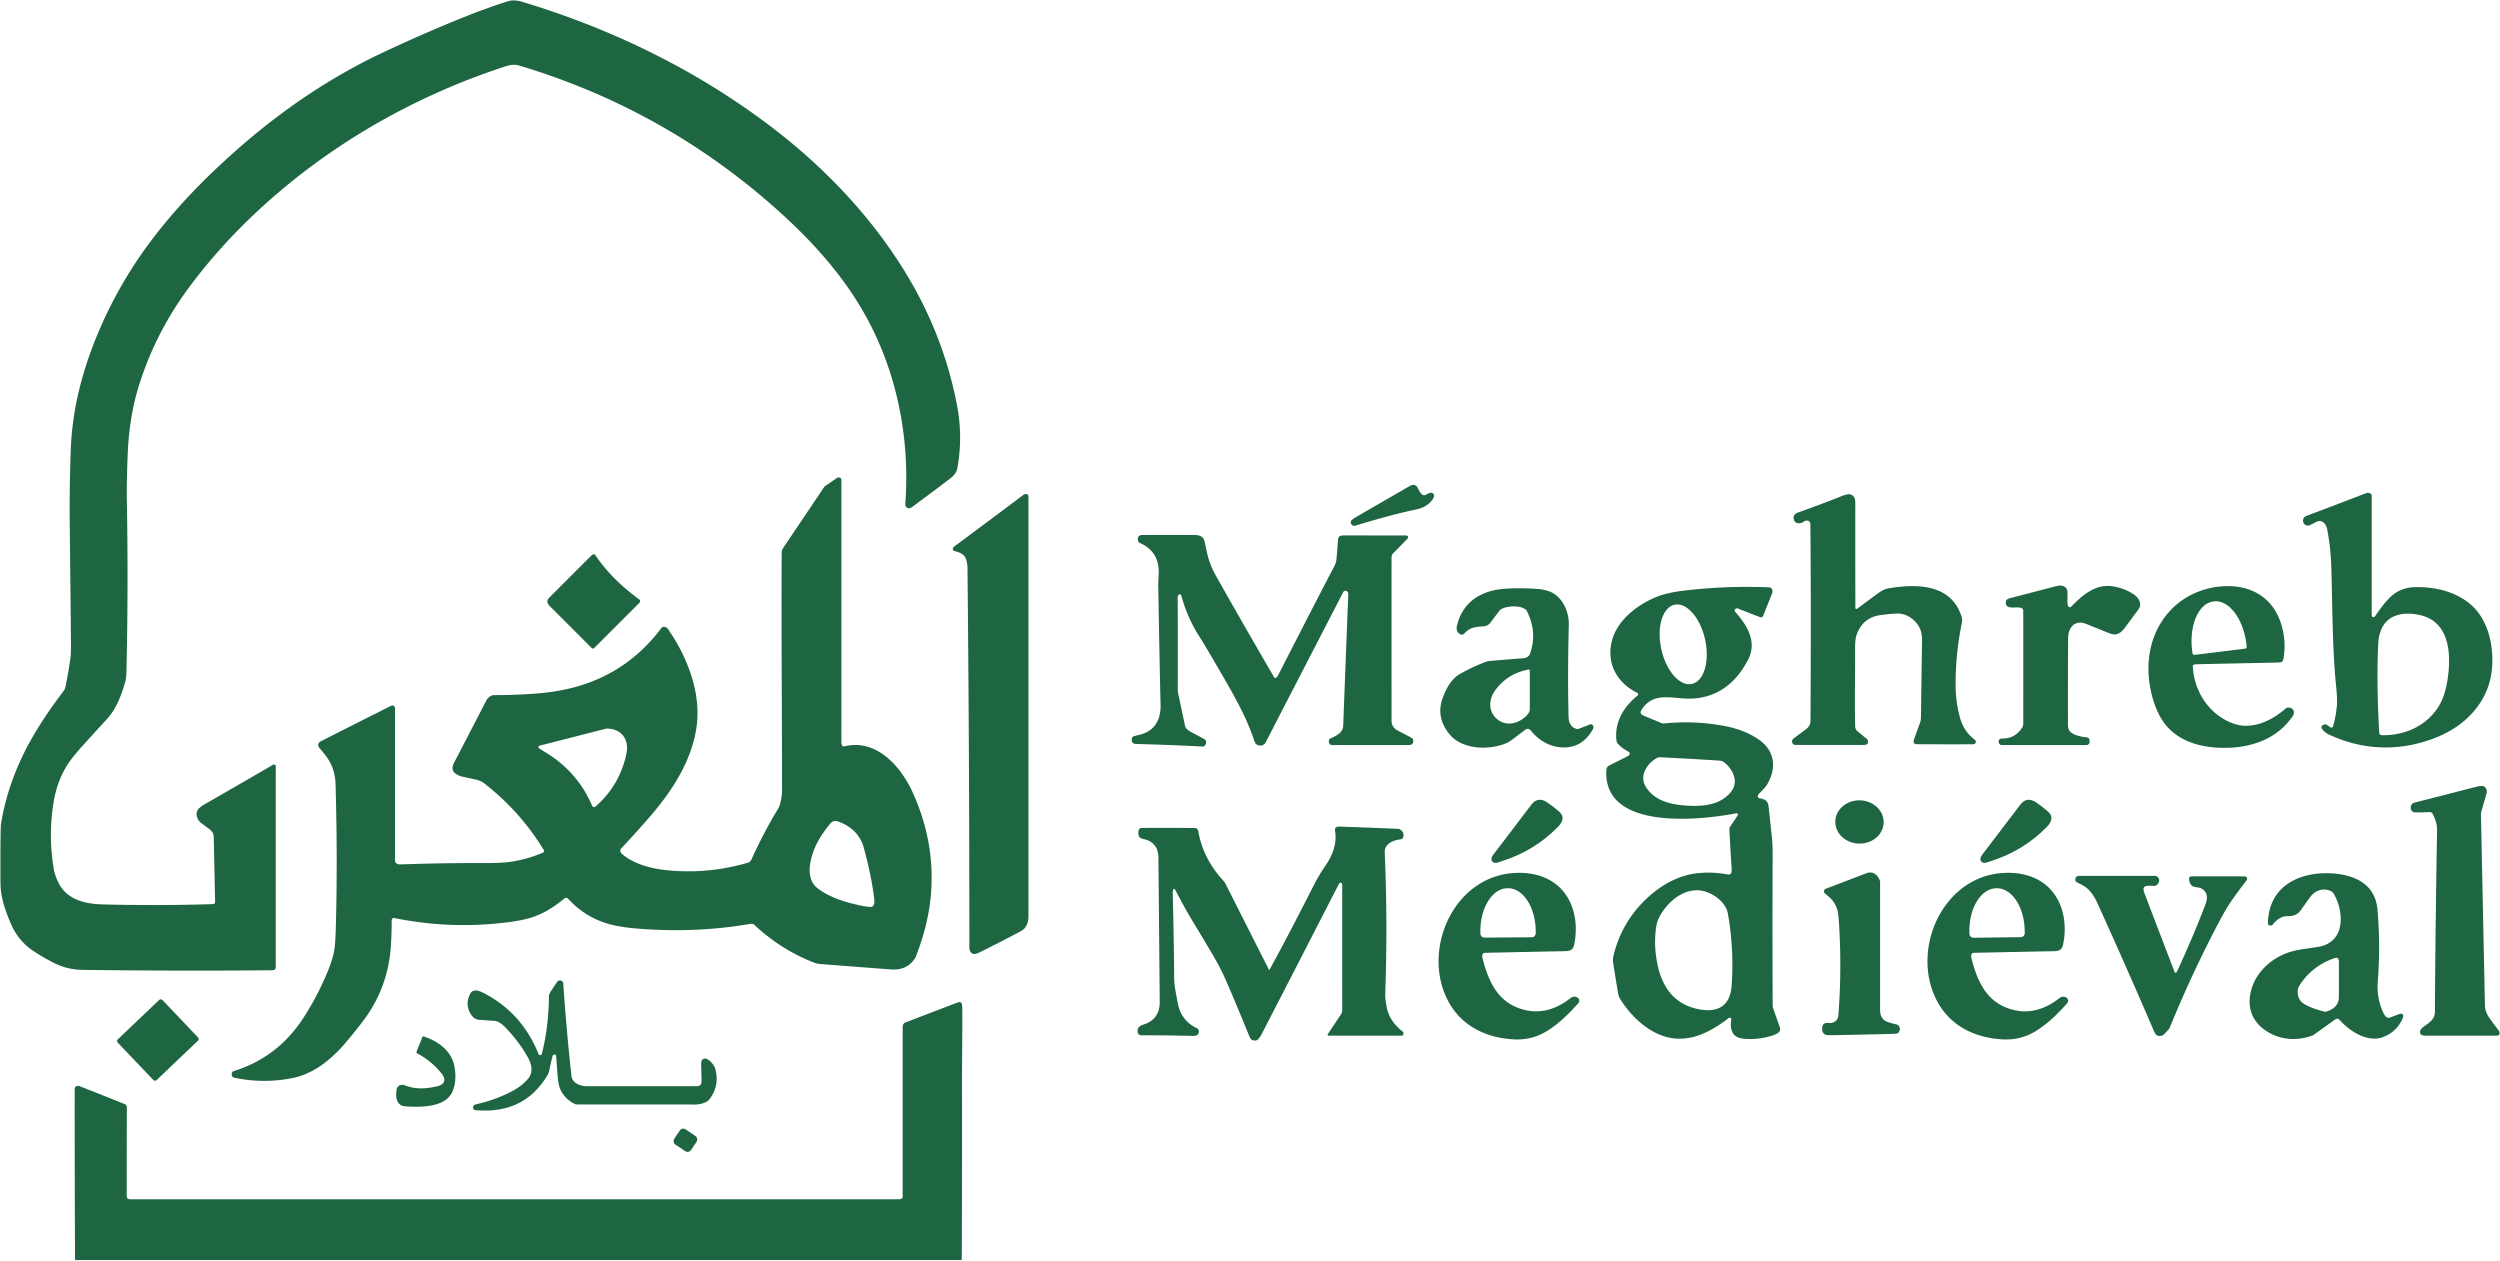 <?xml version="1.0" encoding="UTF-8" standalone="no"?>
<!DOCTYPE svg PUBLIC "-//W3C//DTD SVG 1.1//EN" "http://www.w3.org/Graphics/SVG/1.1/DTD/svg11.dtd">
<svg xmlns="http://www.w3.org/2000/svg" version="1.1" viewBox="0.00 0.00 2497.00 1259.00">
<path fill="#1e6642" d="
  M 274.46 763.91
  Q 275.44 764.35 275.44 765.42
  Q 275.42 855.54 275.42 965.89
  C 275.42 969.45 272.42 969.08 269.18 969.11
  Q 175.21 969.98 82.00 968.68
  Q 66.79 968.47 53.12 961.42
  Q 42.06 955.71 32.79 949.45
  Q 18.26 939.62 11.03 922.97
  C 5.17 909.49 0.53 896.02 0.47 882.01
  Q 0.29 841.59 0.76 826.25
  Q 0.82 824.28 1.12 822.38
  Q 6.20 790.47 20.95 758.43
  C 31.94 734.57 47.28 711.55 63.58 690.08
  A 9.44 9.43 69.4 0 0 65.32 686.24
  Q 68.55 670.49 70.40 656.87
  Q 70.93 652.94 70.88 644.00
  Q 70.74 620.08 69.65 524.25
  Q 69.23 487.39 70.71 448.50
  C 72.09 412.42 80.39 377.13 93.89 342.60
  Q 117.02 283.38 157.03 232.50
  C 178.33 205.40 201.61 181.25 228.07 157.20
  C 274.91 114.62 326.28 78.74 383.80 51.81
  Q 428.87 30.71 470.62 14.23
  Q 477.54 11.50 489.33 7.31
  Q 503.46 2.30 508.26 1.03
  C 512.80 -0.17 517.19 0.48 522.43 2.06
  C 614.68 29.96 701.67 72.96 777.09 131.91
  C 832.82 175.46 881.93 229.72 915.28 291.20
  Q 944.49 345.04 955.87 404.85
  Q 961.93 436.66 956.14 467.90
  Q 955.16 473.19 949.40 477.66
  Q 940.59 484.50 910.64 506.70
  C 908.00 508.66 904.97 507.50 904.25 504.45
  A 2.65 2.63 -49.6 0 1 904.19 503.66
  C 909.29 434.76 894.71 365.21 859.20 306.10
  C 836.86 268.92 806.96 236.67 773.72 207.26
  Q 662.10 108.50 518.75 65.51
  Q 512.85 63.74 505.95 65.96
  C 423.68 92.49 346.03 134.88 280.10 190.58
  Q 227.04 235.42 188.71 287.20
  Q 155.29 332.33 138.84 384.85
  Q 129.00 416.28 127.55 453.73
  Q 126.41 483.08 126.70 499.25
  Q 128.28 587.03 126.26 671.99
  C 126.20 674.66 125.78 678.79 125.14 680.93
  C 120.57 696.32 115.92 708.70 105.47 719.72
  Q 100.95 724.49 82.81 744.54
  Q 70.43 758.22 65.44 766.95
  Q 56.86 781.93 53.79 799.82
  Q 47.96 833.76 53.72 868.01
  Q 54.74 874.09 58.13 881.12
  C 66.71 898.90 85.22 902.93 103.50 903.36
  Q 159.45 904.66 209.73 903.12
  Q 210.71 903.09 213.07 902.90
  A 1.94 1.92 87.3 0 0 214.84 900.94
  Q 214.78 898.21 213.51 836.98
  C 213.42 832.75 212.47 830.90 209.52 828.45
  Q 209.02 828.04 200.20 821.45
  A 3.83 3.78 -0.4 0 1 199.46 820.73
  Q 194.37 814.51 197.60 808.79
  Q 198.92 806.44 206.03 802.36
  Q 252.24 775.83 272.74 763.81
  Q 273.38 763.43 274.46 763.91
  Z"
/>
<path fill="#1e6642" d="
  M 543.28 849.25
  Q 519.85 810.70 483.93 782.59
  Q 480.38 779.80 474.91 778.57
  Q 465.82 776.53 461.58 775.67
  Q 458.31 775.01 454.33 772.21
  A 3.53 3.28 85.1 0 1 453.68 771.62
  C 451.02 768.43 451.81 765.10 453.77 761.34
  Q 462.07 745.45 485.75 699.60
  Q 487.42 696.38 491.29 694.64
  A 3.84 3.76 -56.9 0 1 492.88 694.29
  Q 512.86 694.33 534.50 692.80
  Q 547.06 691.91 559.43 689.64
  Q 622.61 678.04 660.83 626.99
  A 1.65 1.64 9.4 0 1 661.63 626.42
  Q 665.08 625.28 667.36 628.56
  C 686.20 655.70 700.11 690.94 695.93 724.46
  C 691.77 757.79 672.60 788.23 651.10 813.36
  Q 637.12 829.70 620.81 847.04
  Q 617.93 850.11 621.50 853.11
  C 638.27 867.23 663.88 869.98 685.07 870.24
  Q 716.96 870.64 747.76 861.43
  C 748.88 861.10 750.19 859.28 750.79 857.94
  Q 762.28 832.41 777.62 806.95
  A 8.10 7.79 -21.5 0 0 778.33 805.40
  Q 781.11 797.01 781.11 789.25
  C 781.12 717.31 780.31 631.13 780.74 552.06
  A 8.40 8.38 -28.0 0 1 782.17 547.41
  L 823.29 486.27
  A 2.05 1.91 -88.6 0 1 823.77 485.78
  L 836.28 477.16
  A 1.40 1.40 0.0 0 1 837.06 476.90
  Q 840.38 476.75 840.38 479.63
  Q 840.44 722.71 840.36 741.00
  Q 840.36 742.96 841.06 744.40
  A 2.02 2.01 69.8 0 0 843.35 745.46
  C 875.22 737.55 899.73 765.32 911.63 791.57
  Q 932.92 838.51 930.22 887.72
  Q 928.39 921.00 914.52 955.92
  A 8.81 8.59 74.0 0 1 913.55 957.72
  Q 905.35 969.43 890.04 968.28
  Q 842.02 964.67 818.79 962.81
  Q 815.92 962.58 813.33 961.57
  Q 779.95 948.58 753.52 923.82
  Q 751.94 922.34 749.08 922.83
  Q 693.70 932.35 634.75 927.32
  Q 622.61 926.28 613.06 924.14
  Q 586.17 918.11 567.43 897.67
  Q 565.65 895.73 563.39 897.62
  Q 546.45 911.84 529.39 916.84
  Q 520.70 919.39 508.75 920.96
  Q 451.20 928.56 394.02 916.98
  Q 391.19 916.41 391.20 919.88
  Q 391.21 935.42 390.20 947.54
  Q 387.26 982.97 368.21 1011.92
  Q 363.79 1018.64 354.58 1030.10
  Q 345.13 1041.87 339.89 1047.40
  C 326.60 1061.44 311.05 1073.01 291.89 1076.81
  Q 263.24 1082.48 234.94 1076.59
  Q 232.53 1076.09 232.01 1075.19
  Q 231.18 1073.76 231.55 1071.88
  A 2.64 2.64 0.0 0 1 233.36 1069.86
  Q 276.70 1056.32 302.01 1018.22
  Q 316.05 997.09 326.80 971.54
  Q 331.91 959.42 333.75 949.69
  Q 334.98 943.24 335.42 926.81
  Q 337.31 857.18 335.13 782.74
  Q 334.66 766.78 324.88 754.12
  Q 323.20 751.95 319.12 747.16
  Q 316.42 744.00 319.26 741.08
  A 1.00 0.96 -80.0 0 1 319.56 740.86
  Q 339.12 730.84 390.68 704.92
  Q 391.49 704.51 392.45 704.70
  A 2.62 2.61 -84.2 0 1 394.53 707.26
  Q 394.57 855.68 394.51 857.58
  Q 394.41 860.84 395.32 861.71
  Q 397.16 863.46 399.26 863.39
  Q 441.78 861.91 480.67 862.05
  Q 501.37 862.12 510.26 860.73
  Q 527.53 858.04 542.58 851.47
  A 1.55 1.55 0.0 0 0 543.28 849.25
  Z
  M 538.47 747.49
  Q 548.25 753.54 548.66 753.81
  Q 577.36 772.72 590.92 803.68
  C 591.82 805.74 593.01 807.16 595.08 805.34
  Q 619.03 784.24 625.66 752.90
  C 628.65 738.71 620.85 727.81 606.15 727.69
  A 3.89 3.77 -51.0 0 0 605.24 727.80
  L 538.89 744.79
  A 1.49 1.48 -36.2 0 0 538.47 747.49
  Z
  M 872.36 904.39
  Q 873.65 902.20 873.27 898.79
  Q 870.76 876.12 862.88 847.14
  Q 858.04 829.37 840.19 821.71
  C 835.64 819.76 832.65 818.64 829.30 822.62
  C 818.96 834.91 810.99 848.68 808.98 864.51
  C 807.80 873.85 809.93 882.33 817.28 887.74
  C 829.40 896.66 844.15 901.08 859.13 904.37
  Q 864.49 905.54 869.54 905.88
  A 3.05 3.04 17.1 0 0 872.36 904.39
  Z"
/>
<path fill="#1e6642" d="
  M 1350.08 519.52
  Q 1351.63 518.10 1353.34 517.09
  Q 1363.01 511.41 1407.98 485.49
  Q 1412.22 483.05 1415.01 485.74
  A 3.08 3.02 -82.0 0 1 1415.60 486.54
  C 1417.29 489.85 1418.38 492.36 1420.66 494.07
  A 2.94 2.93 47.3 0 0 1423.99 494.21
  Q 1426.43 492.67 1429.27 492.15
  A 1.52 1.52 0.0 0 1 1430.09 492.22
  C 1433.15 493.32 1432.65 496.08 1431.15 498.39
  C 1427.43 504.10 1421.21 507.45 1414.75 508.79
  Q 1390.02 513.92 1354.18 524.88
  Q 1350.63 525.97 1349.35 522.78
  A 2.98 2.92 58.1 0 1 1350.08 519.52
  Z"
/>
<path fill="#1e6642" d="
  M 2363.30 492.58
  C 2365.51 491.73 2368.86 492.54 2368.86 495.36
  Q 2368.87 560.75 2368.86 614.80
  A 1.66 1.65 -1.5 0 0 2370.61 616.45
  Q 2371.62 616.40 2372.45 615.18
  C 2376.21 609.66 2381.60 601.99 2387.33 596.48
  C 2394.06 590.01 2402.27 586.76 2411.51 586.48
  C 2430.32 585.89 2449.86 590.06 2464.97 601.51
  C 2482.03 614.44 2488.83 636.06 2489.36 657.14
  Q 2490.24 692.40 2464.94 716.68
  C 2451.68 729.41 2434.24 737.54 2415.59 742.36
  C 2385.64 750.09 2355.10 747.08 2326.84 733.98
  C 2323.71 732.53 2320.84 730.56 2319.17 727.80
  C 2317.56 725.14 2320.47 723.39 2322.85 723.50
  A 1.74 1.69 -26.1 0 1 2323.74 723.79
  L 2327.65 726.42
  A 1.73 1.72 -64.9 0 0 2330.27 725.47
  Q 2332.99 716.08 2334.07 705.06
  Q 2334.67 698.85 2333.32 685.57
  C 2329.25 645.87 2329.53 593.41 2328.40 563.76
  Q 2327.72 545.97 2324.37 528.67
  C 2323.32 523.23 2319.17 518.03 2313.03 521.57
  Q 2310.56 523.00 2306.91 524.56
  A 4.72 4.72 0.0 0 1 2300.58 521.74
  L 2300.52 521.56
  A 4.93 4.93 0.0 0 1 2303.44 515.36
  Q 2328.79 505.81 2363.30 492.58
  Z
  M 2377.14 733.57
  Q 2377.47 733.85 2378.07 734.05
  Q 2378.96 734.35 2379.06 734.35
  C 2401.98 734.69 2423.63 725.09 2435.78 705.45
  Q 2441.66 695.96 2444.21 681.14
  C 2448.31 657.35 2448.43 622.34 2418.38 614.68
  C 2402.54 610.64 2384.10 612.71 2377.81 630.30
  Q 2375.82 635.85 2375.54 640.51
  Q 2374.94 650.54 2374.78 660.00
  Q 2374.19 694.93 2376.39 732.05
  A 2.16 2.16 0.0 0 0 2377.14 733.57
  Z"
/>
<path fill="#1e6642" d="
  M 1022.97 493.75
  C 1024.74 493.05 1027.21 493.52 1027.21 495.75
  Q 1027.22 710.97 1027.21 914.75
  C 1027.21 919.39 1026.43 923.66 1023.27 927.28
  Q 1021.75 929.02 1016.12 931.97
  Q 997.33 941.81 979.48 950.72
  Q 974.25 953.32 972.50 952.84
  C 968.52 951.75 968.19 948.92 968.19 944.75
  Q 968.23 756.35 966.32 566.75
  Q 966.28 563.23 965.01 558.92
  C 963.35 553.25 958.26 551.64 953.03 550.30
  A 1.54 1.49 -11.1 0 1 952.23 549.78
  C 950.40 547.43 953.45 545.55 955.38 544.12
  Q 988.65 519.50 1022.44 494.06
  A 2.64 2.33 -71.8 0 1 1022.97 493.75
  Z"
/>
<path fill="#1e6642" d="
  M 1854.49 608.17
  Q 1854.95 607.97 1854.96 607.96
  Q 1859.29 604.74 1875.10 593.08
  Q 1880.80 588.87 1884.49 588.02
  Q 1888.35 587.15 1895.07 586.36
  C 1920.57 583.39 1949.07 586.18 1958.82 614.71
  C 1959.82 617.62 1960.02 619.62 1959.39 622.71
  Q 1952.86 654.68 1953.31 686.98
  Q 1953.51 701.41 1957.53 716.39
  Q 1961.35 730.64 1972.47 738.89
  C 1974.41 740.33 1973.37 743.39 1970.93 743.39
  Q 1940.29 743.47 1913.86 743.32
  A 1.74 1.68 -36.5 0 1 1913.41 743.26
  Q 1910.53 742.42 1911.58 739.03
  Q 1912.29 736.76 1917.97 721.18
  A 6.61 6.37 59.5 0 0 1918.33 719.67
  Q 1918.64 717.28 1918.65 716.23
  Q 1919.22 673.36 1919.73 639.25
  Q 1919.94 625.42 1909.17 617.53
  Q 1901.84 612.16 1892.78 612.85
  Q 1885.14 613.43 1877.76 614.43
  C 1865.62 616.07 1857.30 623.92 1853.95 635.48
  Q 1852.81 639.42 1852.87 648.64
  C 1853.01 672.53 1852.36 699.53 1852.95 725.75
  Q 1853.01 728.51 1855.51 730.59
  Q 1862.56 736.47 1863.96 737.50
  Q 1865.52 738.65 1865.63 739.51
  Q 1865.89 741.69 1865.61 742.15
  Q 1864.47 744.00 1862.52 744.01
  Q 1825.32 744.12 1793.51 744.01
  Q 1790.64 744.00 1790.01 741.45
  A 3.88 3.62 -27.8 0 1 1791.32 737.70
  Q 1791.87 737.24 1803.18 728.84
  C 1806.78 726.16 1808.28 723.87 1808.31 719.53
  Q 1808.97 605.10 1808.20 524.00
  Q 1808.16 519.70 1803.92 519.99
  A 2.27 2.24 -61.9 0 0 1802.86 520.32
  Q 1799.98 522.06 1799.08 522.32
  C 1796.75 522.99 1793.56 522.73 1792.32 520.38
  C 1790.33 516.62 1791.73 513.40 1795.78 511.95
  Q 1820.22 503.23 1838.93 495.73
  Q 1845.69 493.02 1847.92 493.73
  C 1852.99 495.35 1853.08 498.79 1853.08 504.17
  Q 1853.03 556.29 1853.14 607.30
  A 0.96 0.96 0.0 0 0 1854.49 608.17
  Z"
/>
<path fill="#1e6642" d="
  M 1274.62 676.92
  Q 1275.71 676.19 1276.98 673.69
  Q 1307.58 613.75 1332.99 564.93
  C 1334.05 562.88 1334.72 560.57 1334.94 557.93
  Q 1336.02 544.52 1336.44 539.01
  C 1336.70 535.52 1338.75 534.78 1342.08 534.78
  Q 1363.48 534.80 1401.41 534.79
  C 1402.91 534.79 1404.67 534.61 1405.72 535.32
  A 1.68 1.67 -50.8 0 1 1405.97 537.88
  Q 1398.91 545.10 1391.53 552.56
  Q 1389.90 554.21 1389.89 556.50
  Q 1389.85 580.53 1389.88 720.01
  Q 1389.88 726.53 1396.41 729.87
  Q 1405.89 734.73 1409.90 736.99
  A 3.23 3.21 10.1 0 1 1411.50 739.27
  C 1412.26 743.77 1408.75 744.34 1405.00 744.19
  Q 1404.74 744.18 1330.03 744.18
  A 1.64 1.60 -29.7 0 1 1329.23 743.97
  Q 1326.15 742.18 1327.83 738.39
  A 1.31 1.29 -89.3 0 1 1328.52 737.71
  Q 1333.13 735.82 1336.75 733.29
  Q 1341.39 730.06 1341.60 724.53
  Q 1344.95 636.44 1346.66 593.87
  Q 1346.75 591.67 1345.43 590.62
  A 2.52 2.52 0.0 0 0 1341.62 591.43
  Q 1302.85 666.42 1264.10 741.59
  C 1262.37 744.94 1257.77 745.55 1254.95 743.45
  Q 1253.70 742.53 1252.44 738.82
  C 1244.42 715.19 1232.47 694.40 1218.07 669.61
  Q 1202.99 643.65 1198.61 636.88
  Q 1185.68 616.86 1179.87 594.70
  A 1.51 1.50 -23.7 0 0 1177.59 593.82
  Q 1176.23 594.70 1176.25 596.79
  Q 1176.50 624.92 1176.37 688.27
  A 23.82 23.74 39.2 0 0 1176.87 693.12
  L 1183.64 725.08
  A 5.53 5.48 -73.8 0 0 1185.15 727.86
  Q 1187.35 730.03 1190.93 731.83
  Q 1191.37 732.05 1202.20 737.82
  Q 1206.11 739.90 1203.95 743.93
  Q 1202.98 745.73 1200.99 745.63
  Q 1166.25 743.87 1134.74 743.07
  Q 1130.07 742.95 1130.38 738.43
  Q 1130.51 736.50 1132.02 735.53
  A 2.11 2.05 21.5 0 1 1132.67 735.26
  Q 1140.19 733.51 1142.59 732.55
  C 1155.44 727.40 1159.70 716.10 1159.17 702.89
  Q 1159.09 700.97 1159.06 699.61
  Q 1158.10 657.52 1156.83 583.53
  Q 1156.83 583.52 1157.30 573.29
  Q 1158.33 551.23 1138.66 542.37
  Q 1136.48 541.39 1136.50 538.49
  Q 1136.52 534.37 1140.81 534.35
  Q 1153.11 534.31 1191.65 534.31
  C 1197.28 534.31 1201.75 535.07 1203.12 540.86
  Q 1204.18 545.38 1205.19 550.32
  Q 1207.83 563.35 1214.62 575.39
  Q 1244.88 628.97 1272.59 676.45
  A 1.44 1.43 -31.8 0 0 1274.62 676.92
  Z"
/>
<path fill="#1e6642" d="
  M 594.39 554.06
  C 606.18 571.82 621.26 586.05 638.54 598.78
  A 2.09 2.09 0.0 0 1 638.78 601.94
  L 593.45 647.27
  A 1.77 1.77 0.0 0 1 590.94 647.26
  Q 572.27 628.43 550.08 606.34
  C 547.13 603.41 545.09 600.46 548.44 597.11
  Q 578.55 566.95 590.66 554.88
  Q 592.12 553.42 593.68 553.62
  A 0.97 0.97 0.0 0 1 594.39 554.06
  Z"
/>
<path fill="#1e6642" d="
  M 2020.81 610.25
  C 2020.77 602.81 2004.91 610.71 2003.51 603.27
  Q 2002.66 598.73 2007.11 597.58
  Q 2029.81 591.71 2052.07 585.86
  C 2055.35 585.00 2058.15 584.34 2060.96 585.46
  Q 2065.08 587.10 2065.07 592.40
  C 2065.06 598.74 2064.63 602.57 2065.60 605.26
  A 1.88 1.88 0.0 0 0 2068.71 605.93
  C 2079.69 594.66 2092.88 583.02 2109.95 585.58
  Q 2121.72 587.36 2131.26 593.70
  C 2136.05 596.89 2139.97 603.16 2135.87 608.68
  Q 2129.45 617.32 2122.39 626.89
  C 2119.91 630.25 2116.86 633.37 2112.44 633.71
  Q 2110.11 633.88 2104.60 631.62
  Q 2100.17 629.80 2084.63 623.55
  Q 2079.98 621.69 2077.26 621.86
  C 2068.22 622.43 2065.37 631.27 2065.65 638.84
  Q 2065.66 639.19 2065.60 648.75
  Q 2065.35 684.97 2065.48 723.75
  Q 2065.49 727.66 2066.96 729.87
  C 2069.84 734.25 2079.50 736.09 2084.27 736.48
  A 3.07 3.06 2.4 0 1 2087.08 739.53
  L 2087.08 740.99
  A 3.20 3.20 0.0 0 1 2083.88 744.19
  L 1999.48 744.19
  A 3.23 3.23 0.0 0 1 1996.25 740.96
  L 1996.25 740.53
  A 2.89 2.88 0.7 0 1 1999.21 737.65
  Q 2012.31 737.96 2019.44 727.19
  Q 2020.83 725.08 2020.83 723.28
  Q 2020.90 629.18 2020.81 610.25
  Z"
/>
<path fill="#1e6642" d="
  M 2191.02 663.93
  A 1.20 1.20 0.0 0 0 2190.17 665.13
  C 2191.06 687.40 2203.17 708.76 2223.10 719.33
  Q 2233.44 724.81 2242.89 724.90
  C 2257.94 725.04 2271.76 717.32 2283.08 707.56
  A 3.20 3.18 -70.0 0 1 2284.59 706.85
  C 2289.94 705.89 2292.98 710.91 2289.98 715.25
  Q 2277.56 733.25 2256.94 740.94
  Q 2243.58 745.93 2229.01 746.73
  C 2205.89 748.01 2181.13 743.72 2165.20 726.46
  Q 2155.36 715.80 2150.10 697.37
  C 2141.62 667.61 2145.30 634.79 2166.54 611.04
  C 2180.05 595.92 2199.23 587.09 2219.38 585.63
  C 2247.95 583.56 2271.16 596.69 2279.12 625.60
  Q 2283.73 642.33 2280.50 658.97
  A 3.17 3.16 -86.8 0 1 2277.66 661.52
  Q 2274.52 661.77 2273.75 661.79
  Q 2203.20 663.21 2193.25 663.48
  Q 2192.43 663.50 2191.02 663.93
  Z
  M 2191.99 654.07
  L 2242.31 647.89
  A 1.94 1.94 0.0 0 0 2244.00 645.73
  L 2243.67 643.03
  A 46.00 27.09 83.0 0 0 2211.17 600.67
  L 2210.77 600.72
  A 46.00 27.09 83.0 0 0 2189.49 649.68
  L 2189.82 652.38
  A 1.94 1.94 0.0 0 0 2191.99 654.07
  Z"
/>
<path fill="#1e6642" d="
  M 1735.90 813.51
  A 1.38 1.38 0.0 0 0 1734.27 812.30
  C 1700.93 818.77 1605.84 830.05 1604.33 773.50
  Q 1604.23 769.87 1604.68 767.85
  A 4.83 4.78 -7.2 0 1 1607.24 764.58
  Q 1622.51 757.02 1626.02 755.06
  Q 1628.01 753.94 1627.65 752.04
  A 1.38 1.36 -81.1 0 0 1626.98 751.10
  C 1623.03 748.86 1618.73 746.20 1615.84 742.75
  A 5.64 5.56 21.4 0 1 1614.58 739.92
  C 1612.55 725.53 1618.59 711.47 1628.66 701.10
  Q 1631.63 698.03 1635.71 694.54
  A 1.51 1.51 0.0 0 0 1635.39 692.04
  C 1615.81 682.49 1604.88 663.98 1609.50 642.02
  C 1614.16 619.85 1635.98 603.12 1656.52 595.43
  Q 1666.68 591.63 1683.87 589.66
  Q 1724.89 584.96 1766.33 586.60
  Q 1770.60 586.77 1770.38 591.31
  A 2.62 2.43 -34.7 0 1 1770.20 592.13
  Q 1764.20 607.10 1761.21 614.72
  Q 1760.20 617.30 1757.51 616.26
  Q 1738.08 608.74 1736.57 608.02
  Q 1734.32 606.94 1732.94 608.63
  A 1.83 1.79 43.9 0 0 1733.01 610.97
  C 1744.68 624.08 1755.30 640.64 1746.12 658.61
  C 1732.92 684.48 1711.72 699.57 1681.73 697.62
  C 1667.27 696.69 1651.78 692.87 1641.30 706.43
  Q 1639.39 708.91 1638.82 710.55
  C 1637.94 713.08 1640.26 714.19 1642.33 715.05
  Q 1655.83 720.67 1659.61 722.26
  A 4.64 4.64 0.0 0 0 1661.90 722.61
  Q 1692.07 719.48 1721.98 725.02
  C 1734.50 727.34 1747.15 731.78 1757.48 739.24
  C 1772.94 750.42 1774.48 767.54 1765.11 783.36
  C 1762.86 787.15 1759.51 789.78 1756.66 793.11
  Q 1754.90 795.15 1756.16 796.70
  A 1.45 1.43 74.8 0 0 1757.02 797.20
  C 1761.47 797.95 1765.64 799.29 1766.29 804.46
  Q 1767.12 810.92 1769.77 836.25
  Q 1770.74 845.60 1770.50 861.11
  Q 1770.44 865.30 1770.41 880.89
  Q 1770.26 950.30 1770.55 1004.67
  A 6.03 5.86 -55.1 0 0 1770.86 1006.57
  Q 1772.47 1011.29 1776.34 1022.15
  C 1777.86 1026.42 1779.49 1029.28 1775.49 1031.93
  Q 1772.74 1033.76 1767.19 1035.22
  Q 1752.47 1039.11 1739.41 1037.15
  C 1729.70 1035.69 1727.70 1026.94 1729.22 1018.45
  A 1.67 1.66 -14.3 0 0 1726.54 1016.86
  Q 1716.28 1025.04 1704.90 1030.62
  C 1690.32 1037.77 1674.98 1039.91 1659.38 1034.11
  C 1642.25 1027.75 1627.27 1012.58 1617.86 997.16
  Q 1616.65 995.19 1616.07 991.69
  Q 1612.18 968.03 1611.18 961.51
  C 1610.88 959.59 1610.95 957.03 1611.44 954.97
  Q 1618.86 923.81 1640.89 901.19
  C 1656.17 885.49 1675.36 873.93 1697.04 871.99
  Q 1711.13 870.72 1725.65 873.39
  C 1729.35 874.07 1729.78 870.89 1729.58 867.91
  Q 1728.97 858.84 1727.32 830.00
  Q 1727.15 827.00 1727.98 825.76
  Q 1731.10 821.13 1735.45 814.71
  Q 1735.95 813.97 1735.90 813.51
  Z
  M 1672.487 604.024
  A 40.48 22.38 -102.4 0 0 1659.322 648.366
  A 40.48 22.38 -102.4 0 0 1689.872 683.096
  A 40.48 22.38 -102.4 0 0 1703.038 638.754
  A 40.48 22.38 -102.4 0 0 1672.487 604.024
  Z
  M 1685.51 804.70
  C 1701.20 805.59 1718.48 804.14 1729.10 790.66
  C 1736.97 780.68 1730.69 768.00 1721.95 761.31
  Q 1720.09 759.89 1717.75 759.74
  Q 1700.68 758.63 1688.18 757.92
  Q 1675.68 757.21 1658.59 756.36
  Q 1656.25 756.24 1654.24 757.44
  C 1644.79 763.09 1637.11 774.97 1643.79 785.78
  C 1652.81 800.38 1669.81 803.80 1685.51 804.70
  Z
  M 1661.81 908.78
  Q 1655.62 917.29 1654.44 924.40
  Q 1651.56 941.63 1654.91 960.29
  C 1659.46 985.59 1672.16 1004.14 1698.76 1008.38
  C 1717.39 1011.35 1728.22 1003.34 1729.55 984.50
  Q 1732.07 948.81 1726.03 913.75
  Q 1725.32 909.64 1724.16 907.33
  C 1720.23 899.52 1712.35 893.56 1704.23 890.80
  C 1687.67 885.16 1671.53 895.40 1661.81 908.78
  Z"
/>
<path fill="#1e6642" d="
  M 1576.13 728.14
  Q 1585.37 724.74 1586.96 723.98
  Q 1589.57 722.73 1590.81 724.23
  A 3.36 3.35 -50.6 0 1 1591.17 727.98
  Q 1580.59 747.47 1559.99 746.51
  C 1548.20 745.96 1537.18 739.64 1529.84 730.67
  C 1527.85 728.24 1525.97 726.99 1523.28 729.01
  Q 1516.24 734.31 1510.62 738.61
  Q 1506.69 741.62 1501.87 743.31
  C 1487.92 748.20 1470.01 748.26 1456.97 741.01
  Q 1448.96 736.55 1443.56 727.38
  Q 1435.16 713.10 1440.92 697.23
  C 1444.18 688.24 1449.45 678.15 1458.07 673.23
  Q 1470.47 666.14 1483.80 661.13
  A 16.77 16.47 -57.2 0 1 1488.29 660.12
  Q 1519.46 657.54 1521.04 657.47
  C 1524.20 657.34 1527.18 655.72 1528.11 653.12
  Q 1535.94 631.21 1524.59 609.50
  Q 1524.29 608.93 1521.63 607.49
  C 1516.33 604.62 1502.96 605.15 1498.30 609.27
  A 4.76 3.79 -7.6 0 0 1497.81 609.78
  Q 1497.53 610.12 1488.64 621.88
  Q 1486.10 625.23 1482.02 625.56
  C 1473.46 626.23 1468.60 626.24 1462.29 632.95
  A 2.98 2.98 0.0 0 1 1458.85 633.61
  C 1454.73 631.66 1454.34 628.27 1455.48 623.82
  C 1461.35 600.94 1479.49 589.92 1502.19 588.13
  Q 1518.47 586.85 1536.92 588.36
  Q 1541.63 588.74 1546.97 590.53
  C 1560.27 594.99 1567.25 610.86 1566.93 624.00
  C 1566.24 651.37 1565.84 685.84 1566.70 716.00
  C 1566.87 721.75 1568.98 726.62 1575.08 728.19
  A 1.77 1.74 -47.2 0 0 1576.13 728.14
  Z
  M 1526.60 668.78
  Q 1506.26 672.53 1493.91 688.78
  C 1487.24 697.54 1485.85 709.67 1494.62 717.62
  Q 1502.36 724.64 1512.90 721.94
  C 1518.19 720.59 1526.82 714.98 1527.94 709.22
  A 1.74 0.98 -56.0 0 0 1527.96 708.97
  L 1527.96 669.91
  A 1.15 1.15 0.0 0 0 1526.60 668.78
  Z"
/>
<path fill="#1e6642" d="
  M 2417.64 1032.72
  C 2416.12 1029.91 2418.13 1027.38 2420.63 1025.56
  C 2426.64 1021.18 2431.95 1018.00 2431.99 1010.74
  Q 2432.41 931.55 2434.14 829.25
  Q 2434.28 821.29 2429.45 812.38
  A 1.72 1.70 -1.5 0 0 2428.66 811.64
  Q 2427.43 811.05 2425.55 811.15
  Q 2419.02 811.52 2411.51 811.38
  A 2.32 2.26 -30.5 0 1 2410.53 811.14
  C 2407.47 809.60 2407.03 805.57 2409.09 803.10
  Q 2409.98 802.04 2412.99 801.27
  Q 2451.39 791.51 2474.13 785.63
  Q 2477.47 784.76 2480.18 785.22
  A 2.95 2.89 -24.4 0 1 2481.17 785.58
  Q 2483.87 787.24 2483.90 791.14
  A 1.08 0.94 -40.9 0 1 2483.86 791.42
  L 2478.43 810.36
  A 11.51 11.46 52.7 0 0 2477.98 813.75
  Q 2478.35 831.10 2481.95 1003.75
  C 2482.06 1008.82 2483.66 1012.88 2486.78 1017.26
  Q 2490.07 1021.88 2495.98 1029.69
  A 2.10 1.98 19.3 0 1 2496.27 1030.25
  C 2497.22 1033.37 2496.02 1034.44 2492.84 1034.44
  Q 2428.50 1034.43 2422.01 1034.44
  Q 2420.10 1034.44 2418.41 1033.50
  A 2.08 2.02 89.5 0 1 2417.64 1032.72
  Z"
/>
<path fill="#1e6642" d="
  M 1489.96 859.63
  C 1488.59 856.80 1491.93 853.09 1493.73 850.74
  Q 1505.09 835.91 1529.42 803.83
  Q 1536.09 795.05 1545.62 801.61
  Q 1551.79 805.85 1557.25 810.62
  C 1563.16 815.78 1560.55 821.37 1555.86 826.12
  Q 1532.32 849.95 1500.25 860.05
  C 1497.21 861.01 1491.96 863.76 1489.96 859.63
  Z"
/>
<path fill="#1e6642" d="
  M 1978.32 859.62
  C 1976.95 856.79 1980.29 853.08 1982.09 850.73
  Q 1993.44 835.90 2017.76 803.83
  Q 2024.42 795.05 2033.95 801.60
  Q 2040.12 805.84 2045.58 810.61
  C 2051.49 815.77 2048.88 821.36 2044.20 826.11
  Q 2020.67 849.93 1988.61 860.04
  C 1985.57 861.00 1980.32 863.75 1978.32 859.62
  Z"
/>
<ellipse fill="#1e6642" cx="0.00" cy="0.00" transform="translate(1857.25,820.98) rotate(-178.4)" rx="24.16" ry="21.62"/>
<path fill="#1e6642" d="
  M 1268.22 968.20
  Q 1288.31 931.41 1311.96 884.68
  Q 1317.20 874.33 1324.24 864.00
  C 1331.17 853.84 1335.54 842.23 1333.44 829.55
  C 1332.80 825.74 1336.16 825.50 1339.14 825.61
  Q 1383.53 827.25 1396.16 827.84
  C 1400.55 828.05 1404.00 834.29 1400.39 837.85
  A 1.54 1.51 19.1 0 1 1399.50 838.27
  C 1392.29 839.03 1382.69 842.32 1383.07 851.28
  Q 1386.12 922.28 1383.55 993.24
  Q 1383.43 996.64 1384.76 1004.48
  C 1386.60 1015.32 1392.33 1023.71 1401.09 1030.36
  A 1.52 1.51 11.6 0 1 1401.64 1031.19
  Q 1401.99 1032.58 1401.27 1033.89
  Q 1400.97 1034.44 1398.76 1034.44
  Q 1349.49 1034.44 1327.76 1034.43
  Q 1326.92 1034.43 1326.58 1034.28
  A 0.95 0.94 29.1 0 1 1326.18 1032.89
  Q 1333.56 1021.96 1339.47 1012.97
  Q 1340.61 1011.24 1340.60 1009.00
  Q 1340.55 897.64 1340.61 883.75
  Q 1340.62 882.27 1339.77 881.85
  A 1.80 1.79 -63.6 0 0 1337.40 882.65
  Q 1297.59 960.27 1260.82 1031.57
  C 1259.62 1033.90 1257.21 1038.81 1254.32 1039.22
  Q 1249.80 1039.85 1247.93 1035.25
  Q 1231.69 995.43 1223.20 976.37
  Q 1218.72 966.32 1211.15 953.44
  Q 1200.93 936.08 1191.06 919.84
  C 1184.30 908.73 1178.36 897.42 1173.51 888.29
  A 0.96 0.95 -53.6 0 0 1171.73 888.56
  Q 1171.32 890.74 1171.36 892.50
  Q 1172.63 945.91 1172.72 974.53
  Q 1172.75 982.20 1173.95 988.93
  Q 1176.08 1000.90 1176.91 1004.40
  Q 1180.57 1019.75 1195.33 1026.94
  Q 1197.85 1028.17 1197.39 1031.05
  C 1196.79 1034.78 1193.44 1034.75 1190.01 1034.66
  Q 1162.15 1033.95 1140.26 1034.08
  Q 1138.52 1034.09 1137.13 1032.87
  A 1.84 1.82 -77.8 0 1 1136.60 1032.04
  C 1135.05 1026.83 1138.04 1024.60 1142.47 1023.19
  C 1153.43 1019.71 1158.45 1011.68 1158.34 1000.50
  Q 1157.05 860.41 1157.03 856.50
  Q 1156.97 844.55 1147.30 839.66
  C 1145.10 838.55 1142.48 838.24 1140.09 837.43
  C 1136.49 836.21 1136.59 831.36 1137.57 828.68
  A 2.64 2.63 -80.1 0 1 1140.03 826.95
  Q 1171.28 826.72 1193.89 827.07
  C 1195.78 827.10 1196.59 828.73 1196.92 830.63
  C 1200.18 849.29 1209.14 865.96 1222.02 879.82
  A 12.69 12.39 10.9 0 1 1224.01 882.69
  L 1267.22 968.18
  A 0.56 0.56 0.0 0 0 1268.22 968.20
  Z"
/>
<path fill="#1e6642" d="
  M 1821.74 890.84
  Q 1821.81 888.66 1823.16 887.87
  Q 1823.17 887.86 1864.00 872.24
  C 1870.71 869.68 1875.64 873.79 1877.74 879.93
  A 1.82 1.71 -55.8 0 1 1877.83 880.49
  Q 1877.87 904.92 1877.86 1009.01
  Q 1877.86 1018.42 1886.20 1021.04
  Q 1891.03 1022.56 1893.69 1023.06
  C 1897.98 1023.86 1898.82 1029.19 1895.74 1031.77
  A 2.08 2.06 -70.0 0 1 1894.81 1032.21
  Q 1892.79 1032.60 1890.74 1032.65
  Q 1845.93 1033.70 1827.04 1033.99
  Q 1819.20 1034.11 1820.04 1026.23
  Q 1820.49 1022.09 1824.52 1021.71
  C 1826.11 1021.55 1828.17 1022.10 1829.81 1021.61
  C 1836.55 1019.59 1836.08 1015.45 1836.57 1008.46
  Q 1839.46 966.77 1836.90 923.82
  Q 1836.17 911.65 1835.04 908.35
  Q 1832.27 900.25 1826.51 895.52
  Q 1823.49 893.05 1822.05 891.62
  A 1.07 1.02 24.7 0 1 1821.74 890.84
  Z"
/>
<path fill="#1e6642" d="
  M 1571.25 995.59
  C 1573.90 995.08 1577.66 996.52 1577.34 999.94
  Q 1577.23 1001.13 1575.66 1002.86
  C 1566.56 1012.98 1557.86 1021.48 1546.76 1028.77
  Q 1530.72 1039.33 1511.02 1038.09
  C 1482.93 1036.32 1458.23 1023.79 1445.45 997.98
  C 1420.53 947.64 1451.85 876.45 1511.25 872.02
  Q 1530.69 870.57 1545.59 877.87
  C 1570.07 889.87 1577.64 918.07 1572.26 943.53
  C 1571.00 949.45 1567.35 950.04 1561.49 950.08
  Q 1554.92 950.13 1483.50 951.68
  C 1480.48 951.74 1480.09 954.41 1480.72 956.92
  C 1487.04 982.25 1497.64 1004.01 1525.69 1009.32
  C 1540.58 1012.14 1554.81 1007.32 1566.84 998.25
  Q 1570.08 995.81 1571.25 995.59
  Z
  M 1482.75 936.47
  L 1529.81 936.15
  A 4.12 4.12 0.0 0 0 1533.90 932.00
  L 1533.89 929.98
  A 43.00 27.42 89.6 0 0 1506.17 887.17
  L 1505.71 887.17
  A 43.00 27.42 89.6 0 0 1478.59 930.36
  L 1478.60 932.38
  A 4.12 4.12 0.0 0 0 1482.75 936.47
  Z"
/>
<path fill="#1e6642" d="
  M 2065.65 999.97
  Q 2065.54 1001.16 2063.97 1002.88
  C 2054.87 1013.00 2046.17 1021.50 2035.06 1028.79
  Q 2019.02 1039.34 1999.32 1038.09
  C 1971.23 1036.31 1946.53 1023.78 1933.76 997.96
  C 1908.86 947.61 1940.20 876.43 1999.60 872.02
  Q 2019.05 870.58 2033.94 877.88
  C 2058.42 889.89 2065.98 918.09 2060.59 943.55
  C 2059.33 949.47 2055.68 950.06 2049.82 950.10
  Q 2043.25 950.15 1971.83 951.67
  C 1968.81 951.73 1968.42 954.40 1969.05 956.91
  C 1975.36 982.25 1985.95 1004.01 2014.00 1009.33
  C 2028.89 1012.15 2043.12 1007.34 2055.15 998.27
  Q 2058.39 995.83 2059.57 995.61
  C 2062.22 995.10 2065.97 996.55 2065.65 999.97
  Z
  M 1971.16 936.61
  L 2018.28 936.03
  A 4.07 4.07 0.0 0 0 2022.30 931.91
  L 2022.27 929.67
  A 42.81 27.36 89.3 0 0 1994.39 887.20
  L 1993.85 887.21
  A 42.81 27.36 89.3 0 0 1967.02 930.35
  L 1967.04 932.59
  A 4.07 4.07 0.0 0 0 1971.16 936.61
  Z"
/>
<path fill="#1e6642" d="
  M 2396.92 1012.68
  C 2399.84 1011.63 2400.91 1014.34 2400.05 1016.44
  Q 2394.39 1030.31 2380.34 1035.76
  C 2365.09 1041.67 2347.07 1030.25 2336.93 1018.81
  Q 2334.85 1016.46 2331.97 1018.52
  Q 2315.94 1029.99 2311.35 1033.28
  A 7.98 7.73 15.3 0 1 2309.60 1034.24
  C 2293.42 1040.47 2275.19 1038.42 2261.49 1028.30
  C 2248.16 1018.46 2244.24 1004.27 2248.66 988.38
  C 2253.72 970.20 2269.19 956.73 2286.69 951.01
  C 2295.40 948.16 2308.72 946.95 2316.06 945.61
  C 2341.04 941.05 2341.47 914.52 2332.91 896.38
  Q 2331.17 892.67 2329.57 890.96
  A 3.22 3.10 -7.4 0 0 2328.69 890.31
  C 2320.14 886.17 2312.06 889.40 2306.90 896.65
  Q 2298.65 908.25 2297.62 909.62
  C 2294.06 914.33 2290.06 914.98 2284.08 915.13
  C 2277.83 915.30 2273.48 919.17 2269.69 923.81
  A 1.55 1.50 14.0 0 1 2268.79 924.33
  Q 2267.56 924.55 2266.32 924.21
  A 1.15 1.13 86.7 0 1 2265.56 923.52
  Q 2265.07 922.25 2265.19 920.26
  Q 2266.69 896.05 2284.05 883.41
  C 2296.10 874.65 2312.68 871.49 2327.75 872.24
  C 2350.92 873.40 2372.31 882.37 2374.62 908.45
  Q 2377.74 943.85 2374.90 981.00
  Q 2373.66 997.19 2380.78 1012.20
  C 2381.87 1014.51 2384.10 1017.51 2387.00 1016.34
  Q 2389.23 1015.45 2396.92 1012.68
  Z
  M 2335.50 957.79
  A 2.43 2.39 -24.0 0 0 2332.66 956.72
  Q 2311.99 963.40 2299.28 980.50
  Q 2295.38 985.75 2295.10 988.20
  Q 2293.95 998.12 2301.36 1002.70
  Q 2308.43 1007.08 2321.86 1010.49
  A 2.16 2.09 44.0 0 0 2322.97 1010.49
  C 2330.31 1008.50 2336.00 1004.15 2336.05 996.00
  Q 2336.13 982.86 2336.09 961.00
  Q 2336.09 958.80 2335.50 957.79
  Z"
/>
<path fill="#1e6642" d="
  M 2173.68 971.35
  Q 2174.14 970.95 2174.60 969.95
  Q 2190.27 936.06 2202.75 903.49
  C 2205.28 896.87 2205.05 890.56 2198.47 887.26
  C 2195.97 886.00 2191.88 886.48 2189.81 885.01
  Q 2186.86 882.92 2186.46 878.21
  Q 2186.21 875.33 2188.78 875.32
  Q 2216.70 875.24 2242.29 875.33
  A 1.51 1.41 -29.6 0 1 2242.96 875.49
  Q 2245.03 876.59 2244.13 878.89
  A 2.31 2.11 77.9 0 1 2243.82 879.42
  Q 2236.26 889.03 2228.51 900.16
  Q 2223.16 907.86 2215.64 922.20
  Q 2188.51 973.91 2167.32 1026.05
  Q 2166.26 1028.67 2160.50 1033.83
  A 1.95 1.92 -73.1 0 1 2159.67 1034.28
  C 2154.29 1035.71 2152.94 1033.56 2150.86 1028.71
  Q 2125.04 968.49 2094.99 902.29
  C 2091.96 895.62 2087.56 888.64 2081.52 885.01
  Q 2078.96 883.47 2074.44 881.33
  A 2.83 2.80 11.9 0 1 2072.83 878.89
  C 2072.70 875.49 2074.77 874.80 2077.90 874.80
  Q 2152.56 874.81 2152.58 874.81
  A 2.15 2.04 -33.5 0 1 2153.31 874.94
  C 2158.46 876.80 2157.05 883.66 2152.27 884.77
  A 3.18 2.96 36.7 0 1 2151.45 884.86
  C 2145.08 884.73 2138.50 883.34 2141.87 892.15
  Q 2155.15 926.95 2172.01 970.93
  A 1.05 1.05 0.0 0 0 2173.68 971.35
  Z"
/>
<path fill="#1e6642" d="
  M 538.48 1053.50
  A 1.69 1.68 27.2 0 0 541.21 1052.63
  Q 548.13 1024.78 548.25 995.28
  Q 548.26 993.03 550.66 989.40
  Q 553.95 984.40 555.61 981.91
  Q 557.05 979.75 558.14 979.38
  C 559.86 978.79 562.41 979.90 562.55 982.00
  Q 565.73 1028.49 570.74 1074.48
  C 571.57 1082.07 579.78 1084.91 586.50 1084.91
  Q 681.02 1084.85 695.25 1084.91
  Q 698.72 1084.93 699.81 1083.35
  A 4.02 3.99 73.4 0 0 700.28 1082.47
  Q 700.74 1081.34 700.68 1078.00
  Q 700.59 1072.37 700.34 1064.00
  Q 700.22 1059.79 701.20 1058.73
  C 705.81 1053.73 713.23 1063.57 714.20 1066.91
  Q 719.22 1084.03 708.66 1097.85
  Q 706.03 1101.31 699.21 1102.69
  C 694.59 1103.63 690.44 1103.11 685.47 1103.12
  Q 630.28 1103.15 575.83 1103.11
  A 2.89 2.85 56.7 0 1 574.66 1102.86
  Q 564.54 1098.23 559.91 1088.54
  Q 557.62 1083.75 556.88 1073.72
  Q 555.98 1061.41 555.46 1054.82
  A 1.71 1.66 77.2 0 0 553.19 1053.34
  Q 552.14 1053.77 551.75 1055.30
  Q 549.61 1063.82 548.64 1069.10
  C 547.89 1073.13 545.24 1076.65 542.15 1080.89
  Q 523.26 1106.87 490.31 1109.07
  Q 484.34 1109.47 474.98 1108.88
  A 2.58 2.55 85.9 0 1 472.65 1106.84
  C 472.15 1104.50 473.68 1103.37 475.94 1102.87
  Q 491.54 1099.38 505.92 1092.66
  C 514.16 1088.81 521.12 1084.71 527.19 1077.73
  C 533.06 1070.97 531.06 1062.95 527.02 1055.72
  Q 519.12 1041.55 506.84 1028.39
  C 503.33 1024.62 498.95 1019.93 493.45 1019.59
  Q 480.19 1018.76 478.05 1018.53
  Q 473.68 1018.07 470.65 1013.54
  Q 464.25 1003.95 469.27 993.26
  C 472.19 987.04 478.19 989.34 482.98 991.79
  Q 521.24 1011.46 537.78 1052.51
  Q 538.02 1053.11 538.48 1053.50
  Z"
/>
<rect fill="#1e6642" x="-30.83" y="-28.09" transform="translate(157.69,1038.77) rotate(-43.6)" width="61.66" height="56.18" rx="2.19"/>
<path fill="#1e6642" d="
  M 74.96 1258.13
  Q 74.56 1177.07 74.60 1088.26
  Q 74.60 1084.36 78.41 1084.55
  A 2.71 2.66 -31.6 0 1 79.20 1084.73
  Q 102.28 1093.84 124.97 1102.97
  Q 126.72 1103.68 126.71 1106.54
  Q 126.51 1154.17 126.58 1191.19
  C 126.59 1195.10 125.83 1197.83 130.50 1197.83
  Q 896.45 1197.85 898.25 1197.82
  Q 900.28 1197.79 901.45 1196.20
  A 0.72 0.69 -27.8 0 0 901.59 1195.78
  Q 901.58 1120.36 901.58 1026.00
  Q 901.58 1022.28 904.45 1021.18
  Q 928.97 1011.75 957.39 1000.96
  A 1.34 1.29 -55.5 0 1 957.78 1000.88
  Q 960.53 1000.75 960.85 1003.33
  Q 961.09 1005.39 961.14 1010.06
  C 961.33 1029.20 960.82 1059.59 960.85 1078.60
  Q 961.00 1169.59 960.62 1257.65
  A 0.91 0.90 -0.0 0 1 959.71 1258.55
  L 75.39 1258.55
  A 0.43 0.42 0.0 0 1 74.96 1258.13
  Z"
/>
<path fill="#1e6642" d="
  M 416.08 1050.35
  L 422.08 1035.33
  A 0.46 0.45 -70.0 0 1 422.63 1035.07
  Q 433.70 1038.49 441.78 1045.16
  Q 451.04 1052.82 453.62 1063.86
  C 455.69 1072.79 455.50 1085.26 450.33 1093.21
  C 442.16 1105.78 420.42 1105.88 407.08 1105.20
  Q 401.85 1104.94 399.96 1103.55
  C 395.44 1100.23 395.39 1094.41 395.97 1089.18
  Q 396.60 1083.43 402.46 1083.48
  A 2.83 2.74 -32.8 0 1 403.42 1083.67
  C 414.80 1088.31 424.91 1087.62 436.71 1084.99
  C 443.86 1083.40 445.89 1078.44 441.42 1072.74
  Q 431.28 1059.79 416.73 1052.13
  A 1.42 1.42 0.0 0 1 416.08 1050.35
  Z"
/>
<rect fill="#1e6642" x="-10.10" y="-9.16" transform="translate(684.59,1138.88) rotate(33.9)" width="20.20" height="18.32" rx="4.15"/>
</svg>
